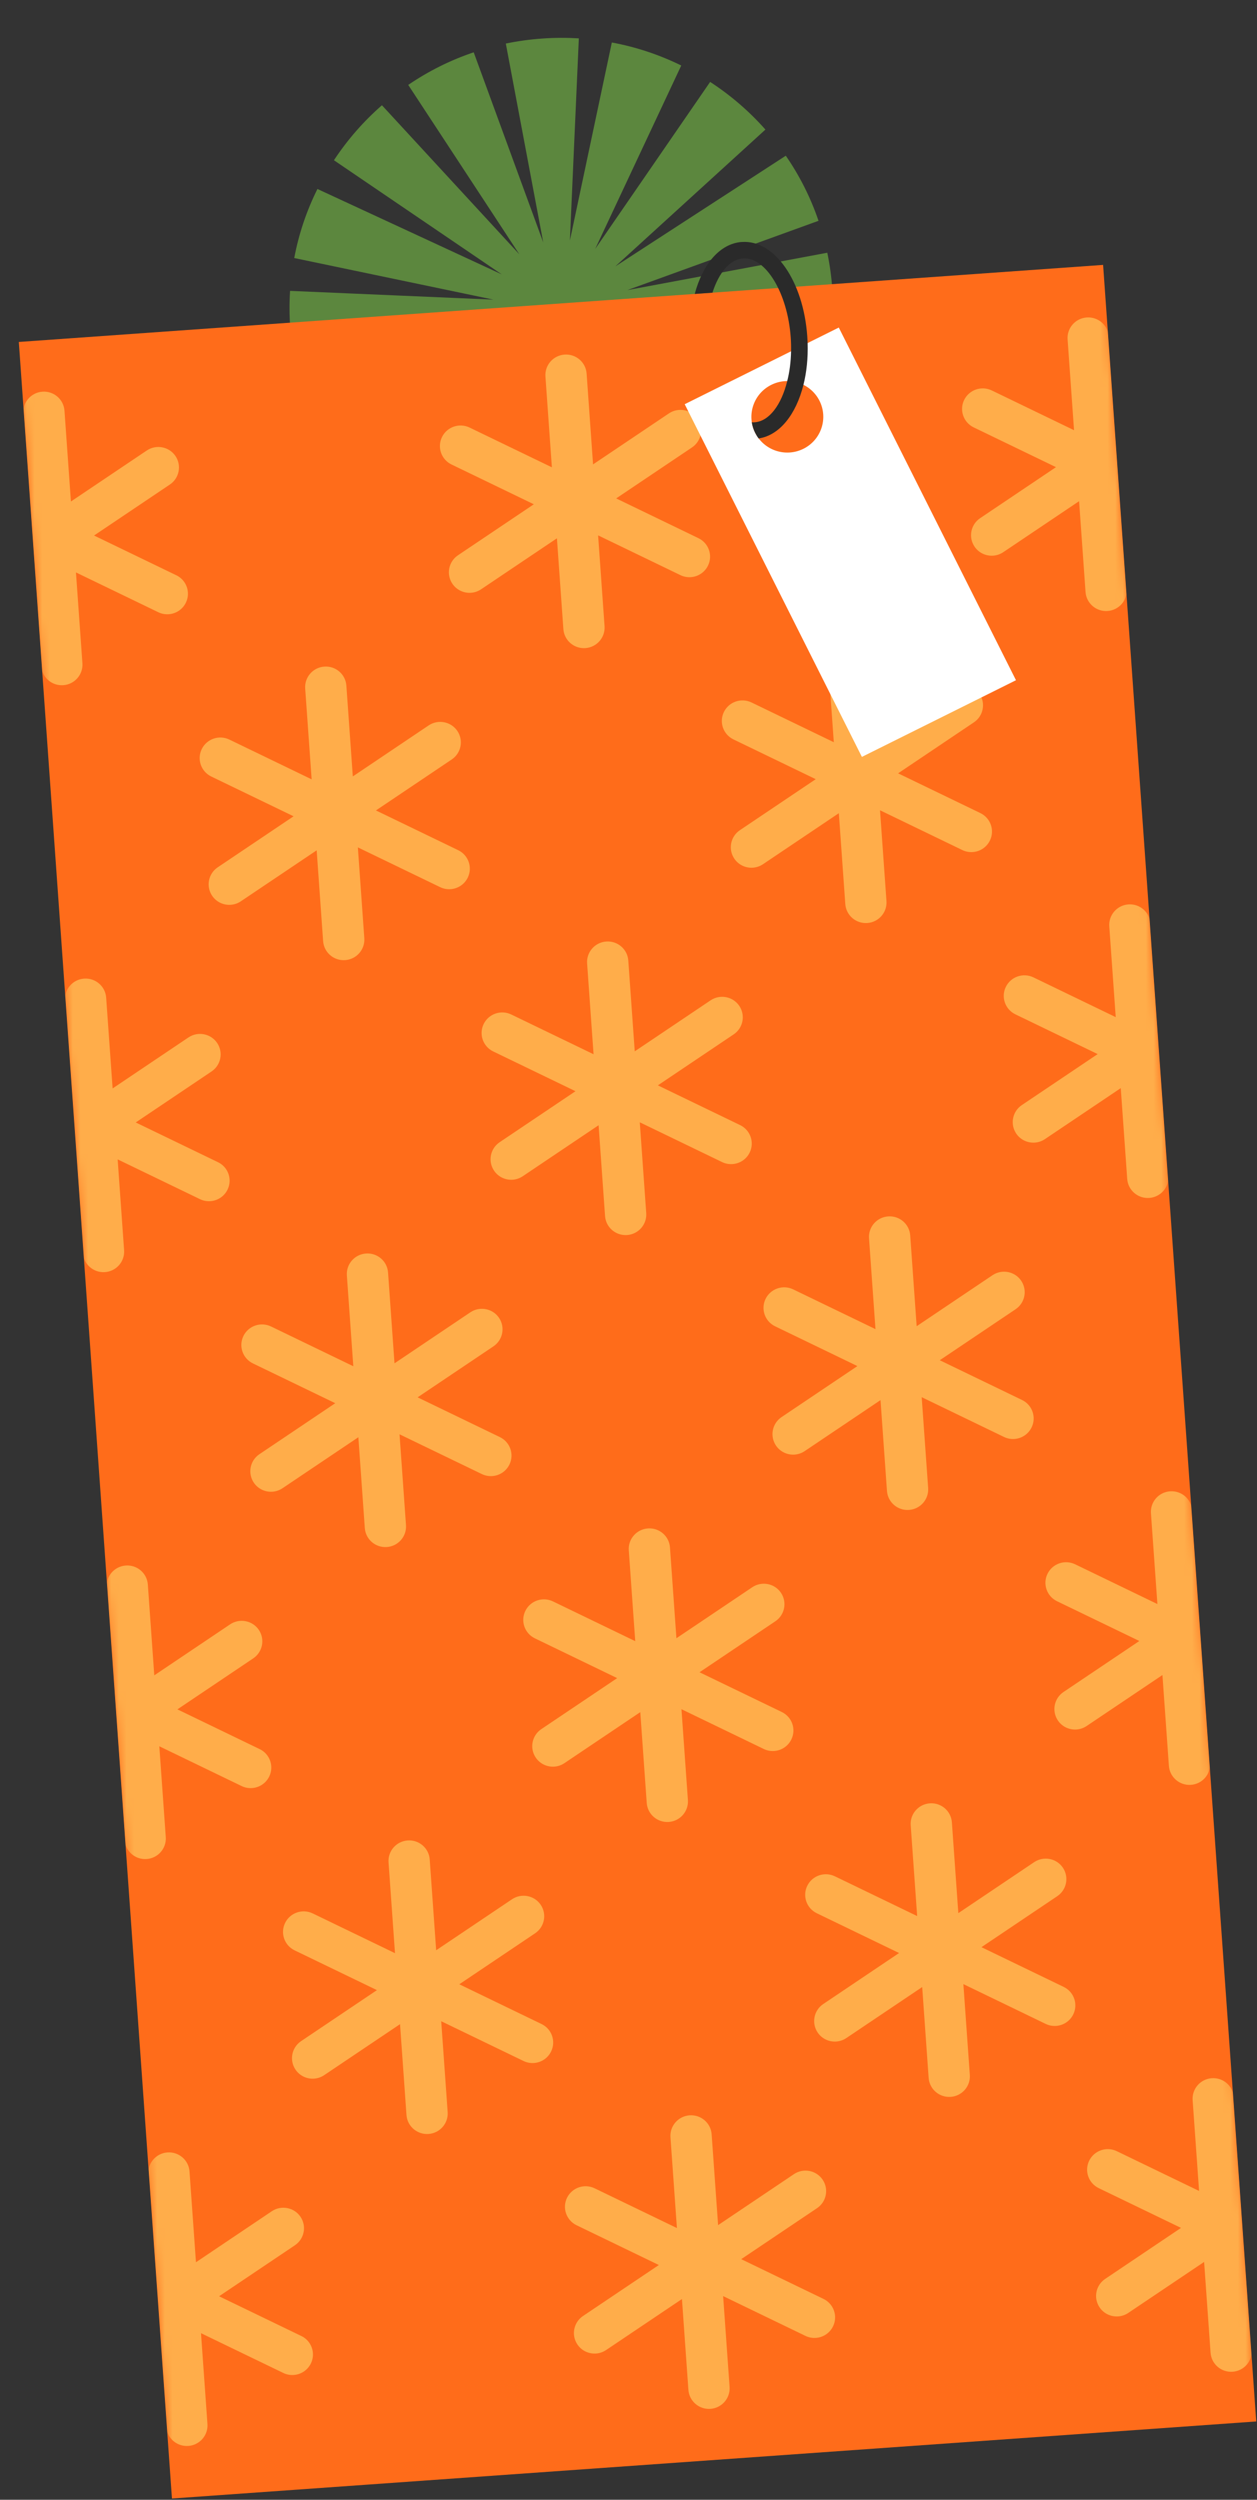 <svg width="164" height="326" viewBox="0 0 164 326" fill="none" xmlns="http://www.w3.org/2000/svg">
<rect x="0" y="0" width="164" height="326" fill="#333333" stroke="none"/>
<g clip-path="url(#clip0_36_7718)">
<path d="M108.616 42.426L38.517 47.406C38.198 45.872 37.977 44.3 37.863 42.693C37.748 41.086 37.745 39.498 37.844 37.934L64.368 39.075L38.389 33.651C38.983 30.487 40.011 27.463 41.416 24.645L65.471 35.786L43.569 20.898C45.324 18.236 47.428 15.825 49.831 13.726L67.763 33.171L53.262 11.073C55.871 9.296 58.737 7.853 61.804 6.822L70.878 31.618L65.993 5.68C67.537 5.361 69.118 5.14 70.735 5.026C72.351 4.911 73.948 4.906 75.521 5.003L74.352 31.371L79.826 5.542C83.008 6.129 86.049 7.152 88.883 8.542L77.655 32.465L92.651 10.684C95.326 12.422 97.75 14.512 99.864 16.898L80.279 34.742L102.522 20.307C104.311 22.899 105.756 25.747 106.791 28.796L81.84 37.837L107.936 32.959C108.255 34.493 108.476 36.065 108.59 37.672C108.704 39.279 108.708 40.866 108.609 42.43L108.616 42.426Z" fill="#5C873E"/>
<path d="M143.92 34.546L2.454 44.596L22.434 325.839L163.9 315.789L143.92 34.546Z" fill="#FF6C1A"/>
<mask id="mask0_36_7718" style="mask-type:luminance" maskUnits="userSpaceOnUse" x="2" y="34" width="162" height="292">
<path d="M143.92 34.546L2.454 44.596L22.434 325.839L163.9 315.789L143.92 34.546Z" fill="white"/>
</mask>
<g mask="url(#mask0_36_7718)">
<path d="M23.005 75.025L12.269 69.839L22.164 63.188C23.395 62.36 23.721 60.695 22.89 59.468C22.059 58.246 20.384 57.923 19.149 58.751L9.254 65.402L8.413 53.561C8.308 52.085 7.021 50.976 5.537 51.081C4.052 51.187 2.936 52.474 3.04 53.946L3.881 65.788L-6.854 60.602C-8.194 59.957 -9.803 60.509 -10.456 61.841C-11.106 63.169 -10.552 64.772 -9.212 65.42L1.524 70.606L-8.371 77.258C-9.602 78.085 -9.928 79.75 -9.097 80.977C-8.54 81.797 -7.602 82.215 -6.672 82.149C-6.214 82.116 -5.761 81.968 -5.356 81.695L4.538 75.036L5.38 86.877C5.485 88.353 6.771 89.462 8.256 89.357C9.741 89.251 10.857 87.971 10.753 86.496L9.911 74.654L20.647 79.84C21.087 80.053 21.557 80.136 22.014 80.103C22.944 80.037 23.81 79.495 24.249 78.6C24.899 77.272 24.345 75.67 23.005 75.021L23.005 75.025Z" fill="#FFAD4A"/>
<path d="M28.444 151.569L17.708 146.383L27.603 139.731C28.834 138.904 29.159 137.239 28.328 136.012C27.497 134.79 25.822 134.467 24.587 135.294L14.693 141.946L13.851 130.105C13.746 128.629 12.46 127.52 10.975 127.625C9.49 127.731 8.374 129.01 8.478 130.486L9.32 142.328L-1.416 137.142C-2.756 136.497 -4.364 137.049 -5.018 138.381C-5.668 139.709 -5.113 141.312 -3.774 141.961L6.962 147.147L-2.933 153.798C-4.164 154.625 -4.49 156.291 -3.658 157.517C-3.101 158.337 -2.164 158.755 -1.234 158.689C-0.776 158.656 -0.323 158.508 0.082 158.235L9.977 151.58L10.818 163.421C10.923 164.897 12.21 166.006 13.694 165.901C15.179 165.795 16.296 164.515 16.191 163.04L15.35 151.198L26.086 156.384C26.526 156.597 26.995 156.68 27.453 156.647C28.383 156.581 29.248 156.039 29.687 155.144C30.337 153.816 29.783 152.214 28.443 151.565L28.444 151.569Z" fill="#FFAD4A"/>
<path d="M33.881 228.109L23.145 222.923L33.04 216.272C34.271 215.444 34.597 213.779 33.766 212.552C32.935 211.33 31.26 211.007 30.025 211.834L20.13 218.486L19.289 206.645C19.184 205.169 17.897 204.06 16.413 204.165C14.928 204.271 13.811 205.55 13.916 207.026L14.757 218.868L4.021 213.682C2.682 213.037 1.073 213.589 0.42 214.921C-0.23 216.249 0.324 217.852 1.664 218.501L12.399 223.687L2.505 230.338C1.274 231.165 0.948 232.831 1.779 234.057C2.336 234.877 3.274 235.295 4.204 235.229C4.661 235.196 5.114 235.048 5.52 234.775L15.415 228.12L16.256 239.961C16.36 241.437 17.647 242.546 19.132 242.441C20.617 242.335 21.733 241.055 21.629 239.58L20.787 227.738L31.523 232.924C31.963 233.137 32.433 233.22 32.89 233.187C33.82 233.121 34.686 232.579 35.125 231.684C35.775 230.356 35.221 228.754 33.881 228.105L33.881 228.109Z" fill="#FFAD4A"/>
<path d="M39.318 304.649L28.582 299.463L38.477 292.812C39.708 291.984 40.033 290.319 39.202 289.092C38.371 287.87 36.696 287.547 35.462 288.374L25.567 295.026L24.725 283.185C24.62 281.709 23.334 280.6 21.849 280.705C20.364 280.811 19.248 282.091 19.352 283.566L20.194 295.408L9.458 290.222C8.118 289.577 6.51 290.129 5.856 291.461C5.206 292.789 5.761 294.392 7.1 295.041L17.836 300.227L7.941 306.878C6.71 307.705 6.384 309.371 7.216 310.597C7.773 311.418 8.71 311.835 9.64 311.769C10.098 311.736 10.551 311.588 10.956 311.315L20.851 304.66L21.692 316.501C21.797 317.977 23.084 319.086 24.568 318.981C26.053 318.875 27.17 317.595 27.065 316.12L26.224 304.278L36.96 309.464C37.4 309.677 37.869 309.76 38.327 309.727C39.257 309.661 40.122 309.119 40.561 308.225C41.211 306.896 40.657 305.294 39.318 304.645L39.318 304.649Z" fill="#FFAD4A"/>
<path d="M59.783 110.878L49.048 105.692L58.943 99.04C60.173 98.213 60.499 96.548 59.668 95.321C58.837 94.098 57.162 93.776 55.927 94.603L46.032 101.255L45.191 89.413C45.086 87.937 43.8 86.828 42.315 86.934C40.83 87.039 39.714 88.319 39.818 89.795L40.66 101.636L29.924 96.45C28.584 95.806 26.976 96.358 26.322 97.69C25.672 99.018 26.226 100.621 27.566 101.269L38.302 106.455L28.407 113.107C27.176 113.934 26.85 115.599 27.681 116.826C28.238 117.646 29.176 118.064 30.106 117.997C30.564 117.965 31.017 117.817 31.422 117.544L41.317 110.892L42.158 122.734C42.263 124.21 43.55 125.319 45.035 125.213C46.519 125.108 47.636 123.828 47.531 122.352L46.69 110.51L57.426 115.696C57.866 115.909 58.335 115.992 58.793 115.96C59.723 115.893 60.588 115.352 61.027 114.457C61.677 113.129 61.123 111.526 59.783 110.878Z" fill="#FFAD4A"/>
<path d="M65.221 187.418L54.485 182.232L64.38 175.58C65.611 174.753 65.937 173.088 65.106 171.861C64.275 170.638 62.6 170.316 61.365 171.143L51.47 177.795L50.629 165.953C50.524 164.477 49.237 163.368 47.752 163.474C46.268 163.579 45.151 164.859 45.256 166.335L46.097 178.176L35.361 172.99C34.022 172.346 32.413 172.898 31.76 174.23C31.11 175.558 31.664 177.161 33.003 177.809L43.739 182.995L33.844 189.647C32.614 190.474 32.288 192.139 33.119 193.366C33.676 194.186 34.613 194.604 35.544 194.538C36.001 194.505 36.454 194.357 36.86 194.084L46.755 187.432L47.596 199.274C47.701 200.75 48.987 201.859 50.472 201.753C51.957 201.648 53.074 200.368 52.969 198.892L52.127 187.051L62.863 192.237C63.303 192.449 63.773 192.532 64.23 192.5C65.16 192.434 66.026 191.892 66.465 190.997C67.115 189.669 66.561 188.066 65.221 187.418Z" fill="#FFAD4A"/>
<path d="M70.659 263.962L59.923 258.776L69.818 252.124C71.048 251.297 71.374 249.632 70.543 248.405C69.712 247.182 68.037 246.86 66.802 247.687L56.907 254.339L56.066 242.497C55.961 241.021 54.675 239.912 53.19 240.018C51.705 240.123 50.589 241.403 50.693 242.879L51.535 254.72L40.799 249.534C39.459 248.89 37.85 249.442 37.197 250.774C36.547 252.102 37.101 253.705 38.441 254.353L49.177 259.539L39.282 266.191C38.051 267.018 37.725 268.683 38.556 269.91C39.114 270.73 40.051 271.148 40.981 271.081C41.439 271.049 41.892 270.901 42.297 270.628L52.192 263.976L53.033 275.818C53.138 277.293 54.425 278.403 55.91 278.297C57.394 278.192 58.511 276.912 58.406 275.436L57.565 263.594L68.301 268.78C68.741 268.993 69.21 269.076 69.668 269.044C70.598 268.977 71.463 268.436 71.902 267.541C72.552 266.213 71.998 264.61 70.659 263.962Z" fill="#FFAD4A"/>
<path d="M91.128 70.186L80.392 65L90.287 58.349C91.518 57.522 91.844 55.856 91.013 54.63C90.182 53.407 88.507 53.084 87.272 53.912L77.377 60.563L76.536 48.722C76.431 47.246 75.144 46.137 73.66 46.242C72.175 46.348 71.058 47.628 71.163 49.103L72.004 60.945L61.268 55.759C59.929 55.114 58.32 55.666 57.667 56.998C57.017 58.327 57.571 59.929 58.911 60.578L69.647 65.764L59.752 72.415C58.521 73.243 58.195 74.908 59.026 76.134C59.583 76.955 60.521 77.372 61.451 77.306C61.908 77.274 62.361 77.125 62.767 76.852L72.662 70.201L73.503 82.042C73.608 83.518 74.894 84.627 76.379 84.522C77.864 84.416 78.981 83.136 78.876 81.66L78.035 69.819L88.771 75.005C89.21 75.218 89.68 75.301 90.137 75.268C91.068 75.202 91.933 74.66 92.372 73.766C93.022 72.437 92.468 70.835 91.128 70.186Z" fill="#FFAD4A"/>
<path d="M96.566 146.73L85.83 141.544L95.725 134.893C96.956 134.065 97.281 132.4 96.45 131.174C95.619 129.951 93.944 129.628 92.71 130.456L82.815 137.107L81.973 125.266C81.869 123.79 80.582 122.681 79.097 122.786C77.613 122.892 76.496 124.172 76.6 125.647L77.442 137.489L66.706 132.303C65.367 131.658 63.758 132.21 63.104 133.542C62.455 134.871 63.009 136.473 64.348 137.122L75.084 142.308L65.189 148.959C63.958 149.786 63.632 151.452 64.464 152.678C65.021 153.499 65.958 153.916 66.888 153.85C67.346 153.818 67.799 153.669 68.204 153.396L78.099 146.745L78.941 158.586C79.045 160.062 80.332 161.171 81.817 161.066C83.301 160.96 84.418 159.68 84.313 158.204L83.472 146.363L94.208 151.549C94.648 151.762 95.117 151.845 95.575 151.812C96.505 151.746 97.371 151.204 97.81 150.309C98.46 148.981 97.905 147.379 96.566 146.73Z" fill="#FFAD4A"/>
<path d="M102.003 223.27L91.267 218.084L101.162 211.433C102.393 210.606 102.719 208.94 101.888 207.714C101.057 206.491 99.382 206.168 98.147 206.996L88.252 213.647L87.411 201.806C87.306 200.33 86.019 199.221 84.535 199.326C83.05 199.432 81.933 200.712 82.038 202.187L82.879 214.029L72.143 208.843C70.804 208.198 69.195 208.75 68.542 210.082C67.892 211.411 68.446 213.013 69.786 213.662L80.522 218.848L70.627 225.499C69.396 226.326 69.07 227.992 69.901 229.218C70.458 230.039 71.396 230.456 72.326 230.39C72.784 230.358 73.237 230.209 73.642 229.936L83.537 223.285L84.378 235.126C84.483 236.602 85.769 237.711 87.254 237.606C88.739 237.5 89.856 236.22 89.751 234.745L88.91 222.903L99.646 228.089C100.085 228.302 100.555 228.385 101.012 228.352C101.943 228.286 102.808 227.744 103.247 226.849C103.897 225.521 103.343 223.919 102.003 223.27Z" fill="#FFAD4A"/>
<path d="M107.441 299.809L96.705 294.623L106.6 287.972C107.831 287.145 108.157 285.479 107.325 284.253C106.494 283.03 104.819 282.707 103.585 283.535L93.69 290.186L92.848 278.345C92.744 276.869 91.457 275.76 89.972 275.865C88.488 275.971 87.371 277.251 87.475 278.727L88.317 290.568L77.581 285.382C76.242 284.737 74.633 285.289 73.979 286.622C73.329 287.95 73.884 289.552 75.223 290.201L85.959 295.387L76.064 302.038C74.833 302.866 74.507 304.531 75.339 305.757C75.896 306.578 76.833 306.995 77.763 306.929C78.221 306.897 78.674 306.748 79.079 306.475L88.974 299.824L89.816 311.665C89.92 313.141 91.207 314.25 92.692 314.145C94.176 314.039 95.293 312.759 95.188 311.284L94.347 299.442L105.083 304.628C105.523 304.841 105.992 304.924 106.45 304.891C107.38 304.825 108.246 304.283 108.685 303.389C109.334 302.06 108.78 300.458 107.441 299.809Z" fill="#FFAD4A"/>
<path d="M127.91 106.038L117.174 100.852L127.069 94.2C128.299 93.373 128.625 91.708 127.794 90.481C126.963 89.258 125.288 88.936 124.053 89.763L114.158 96.415L113.317 84.573C113.212 83.097 111.926 81.988 110.441 82.094C108.956 82.199 107.839 83.479 107.944 84.955L108.786 96.796L98.05 91.611C96.71 90.966 95.102 91.518 94.448 92.85C93.798 94.178 94.352 95.781 95.692 96.429L106.428 101.615L96.533 108.267C95.302 109.094 94.976 110.759 95.808 111.986C96.365 112.806 97.302 113.224 98.232 113.158C98.69 113.125 99.143 112.977 99.548 112.704L109.443 106.052L110.284 117.894C110.389 119.37 111.676 120.479 113.16 120.373C114.645 120.268 115.762 118.988 115.657 117.512L114.816 105.671L125.552 110.857C125.992 111.069 126.461 111.152 126.919 111.12C127.849 111.054 128.714 110.512 129.153 109.617C129.803 108.289 129.249 106.686 127.91 106.038Z" fill="#FFAD4A"/>
<path d="M133.347 182.578L122.611 177.392L132.506 170.74C133.737 169.913 134.063 168.248 133.231 167.021C132.4 165.798 130.726 165.476 129.491 166.303L119.596 172.955L118.755 161.113C118.65 159.638 117.363 158.528 115.879 158.634C114.394 158.739 113.277 160.019 113.382 161.495L114.223 173.337L103.487 168.151C102.148 167.506 100.539 168.058 99.885 169.39C99.236 170.718 99.79 172.321 101.129 172.969L111.865 178.155L101.97 184.807C100.74 185.634 100.414 187.299 101.245 188.526C101.802 189.346 102.739 189.764 103.67 189.698C104.127 189.665 104.58 189.517 104.986 189.244L114.881 182.592L115.722 194.434C115.827 195.91 117.113 197.019 118.598 196.913C120.083 196.808 121.2 195.528 121.095 194.052L120.253 182.211L130.989 187.397C131.429 187.609 131.899 187.692 132.356 187.66C133.286 187.594 134.152 187.052 134.591 186.157C135.241 184.829 134.687 183.226 133.347 182.578Z" fill="#FFAD4A"/>
<path d="M138.785 259.122L128.049 253.936L137.944 247.284C139.174 246.457 139.5 244.792 138.669 243.565C137.838 242.342 136.163 242.02 134.928 242.847L125.033 249.499L124.192 237.657C124.087 236.181 122.801 235.072 121.316 235.178C119.831 235.283 118.714 236.563 118.819 238.039L119.661 249.88L108.925 244.694C107.585 244.05 105.976 244.602 105.323 245.934C104.673 247.262 105.227 248.865 106.567 249.513L117.303 254.699L107.408 261.351C106.177 262.178 105.851 263.843 106.682 265.07C107.239 265.89 108.177 266.308 109.107 266.242C109.565 266.209 110.018 266.061 110.423 265.788L120.318 259.136L121.159 270.978C121.264 272.454 122.551 273.563 124.035 273.457C125.52 273.352 126.637 272.072 126.532 270.596L125.691 258.755L136.427 263.941C136.867 264.153 137.336 264.236 137.794 264.204C138.724 264.138 139.589 263.596 140.028 262.701C140.678 261.373 140.124 259.77 138.785 259.122Z" fill="#FFAD4A"/>
<path d="M159.254 65.347L148.518 60.16L158.413 53.509C159.644 52.682 159.97 51.017 159.139 49.79C158.308 48.567 156.633 48.244 155.398 49.072L145.503 55.723L144.662 43.882C144.557 42.406 143.27 41.297 141.786 41.402C140.301 41.508 139.184 42.788 139.289 44.264L140.13 56.105L129.394 50.919C128.055 50.275 126.446 50.827 125.793 52.159C125.143 53.487 125.697 55.089 127.037 55.738L137.773 60.924L127.878 67.576C126.647 68.403 126.321 70.068 127.152 71.295C127.709 72.115 128.647 72.532 129.577 72.466C130.034 72.434 130.488 72.285 130.893 72.013L140.788 65.361L141.629 77.202C141.734 78.678 143.02 79.787 144.505 79.682C145.99 79.576 147.107 78.297 147.002 76.821L146.161 64.979L156.897 70.165C157.336 70.378 157.806 70.461 158.263 70.428C159.194 70.362 160.059 69.82 160.498 68.926C161.148 67.598 160.594 65.995 159.254 65.347Z" fill="#FFAD4A"/>
<path d="M164.692 141.89L153.956 136.704L163.851 130.053C165.082 129.226 165.407 127.56 164.576 126.334C163.745 125.111 162.07 124.788 160.836 125.616L150.941 132.267L150.099 120.426C149.995 118.95 148.708 117.841 147.223 117.946C145.739 118.052 144.622 119.332 144.727 120.808L145.568 132.649L134.832 127.463C133.493 126.818 131.884 127.37 131.23 128.703C130.58 130.031 131.135 131.633 132.474 132.282L143.21 137.468L133.315 144.119C132.084 144.947 131.758 146.612 132.59 147.839C133.147 148.659 134.084 149.076 135.014 149.01C135.472 148.978 135.925 148.829 136.33 148.557L146.225 141.905L147.067 153.746C147.171 155.222 148.458 156.331 149.943 156.226C151.427 156.12 152.544 154.841 152.439 153.365L151.598 141.523L162.334 146.709C162.774 146.922 163.243 147.005 163.701 146.972C164.631 146.906 165.497 146.364 165.936 145.47C166.585 144.142 166.031 142.539 164.692 141.89Z" fill="#FFAD4A"/>
<path d="M170.129 218.43L159.393 213.244L169.288 206.593C170.519 205.766 170.845 204.1 170.014 202.874C169.183 201.651 167.508 201.328 166.273 202.156L156.378 208.807L155.537 196.966C155.432 195.49 154.145 194.381 152.661 194.486C151.176 194.592 150.059 195.872 150.164 197.348L151.005 209.189L140.269 204.003C138.93 203.359 137.321 203.91 136.668 205.243C136.018 206.571 136.572 208.173 137.912 208.822L148.648 214.008L138.753 220.659C137.522 221.487 137.196 223.152 138.027 224.379C138.584 225.199 139.522 225.616 140.452 225.55C140.909 225.518 141.363 225.369 141.768 225.097L151.663 218.445L152.504 230.286C152.609 231.762 153.895 232.871 155.38 232.766C156.865 232.66 157.982 231.381 157.877 229.905L157.036 218.063L167.772 223.249C168.211 223.462 168.681 223.545 169.138 223.512C170.069 223.446 170.934 222.904 171.373 222.01C172.023 220.682 171.469 219.079 170.129 218.43Z" fill="#FFAD4A"/>
<path d="M175.567 294.97L164.831 289.784L174.726 283.132C175.957 282.305 176.282 280.64 175.451 279.413C174.62 278.19 172.945 277.867 171.711 278.695L161.816 285.346L160.974 273.505C160.87 272.029 159.583 270.92 158.098 271.025C156.614 271.131 155.497 272.411 155.602 273.887L156.443 285.728L145.707 280.542C144.368 279.898 142.759 280.45 142.105 281.782C141.455 283.11 142.01 284.712 143.349 285.361L154.085 290.547L144.19 297.199C142.959 298.026 142.633 299.691 143.465 300.918C144.022 301.738 144.959 302.155 145.889 302.089C146.347 302.057 146.8 301.908 147.205 301.636L157.1 294.984L157.942 306.825C158.046 308.301 159.333 309.41 160.818 309.305C162.302 309.2 163.419 307.92 163.314 306.444L162.473 294.602L173.209 299.788C173.649 300.001 174.118 300.084 174.576 300.051C175.506 299.985 176.372 299.444 176.811 298.549C177.46 297.221 176.906 295.618 175.567 294.97Z" fill="#FFAD4A"/>
</g>
<path d="M89.333 52.715L112.451 98.709L132.554 88.71L109.436 42.716L89.333 52.715ZM104.82 58.528C102.502 59.68 99.685 58.749 98.528 56.446C97.371 54.142 98.31 51.342 100.628 50.189C102.946 49.037 105.763 49.968 106.92 52.271C108.077 54.575 107.138 57.376 104.82 58.528Z" fill="white"/>
<path d="M96.787 31.555C93.938 31.758 91.682 34.435 90.642 38.335L92.952 38.171C93.781 35.58 95.219 33.824 96.94 33.701C99.898 33.491 102.753 38.207 103.165 43.999C103.209 44.615 103.225 45.226 103.209 45.823C103.182 47.208 103.011 48.521 102.709 49.701C101.949 52.776 100.369 54.937 98.458 55.072C98.334 55.081 98.213 55.082 98.088 55.072C98.156 55.543 98.298 56.005 98.525 56.45C98.66 56.715 98.806 56.957 98.982 57.181C101.715 56.77 103.859 54.05 104.824 50.193C105.238 48.553 105.43 46.704 105.372 44.744C105.359 44.451 105.346 44.15 105.324 43.849C104.813 36.651 101.063 31.255 96.788 31.559L96.787 31.555Z" fill="#2A2A2A"/>
</g>
<defs>
<clipPath id="clip0_36_7718">
<rect width="141.823" height="316.585" fill="white" transform="translate(0 10.05) rotate(-4.064)"/>
</clipPath>
</defs>
</svg>
